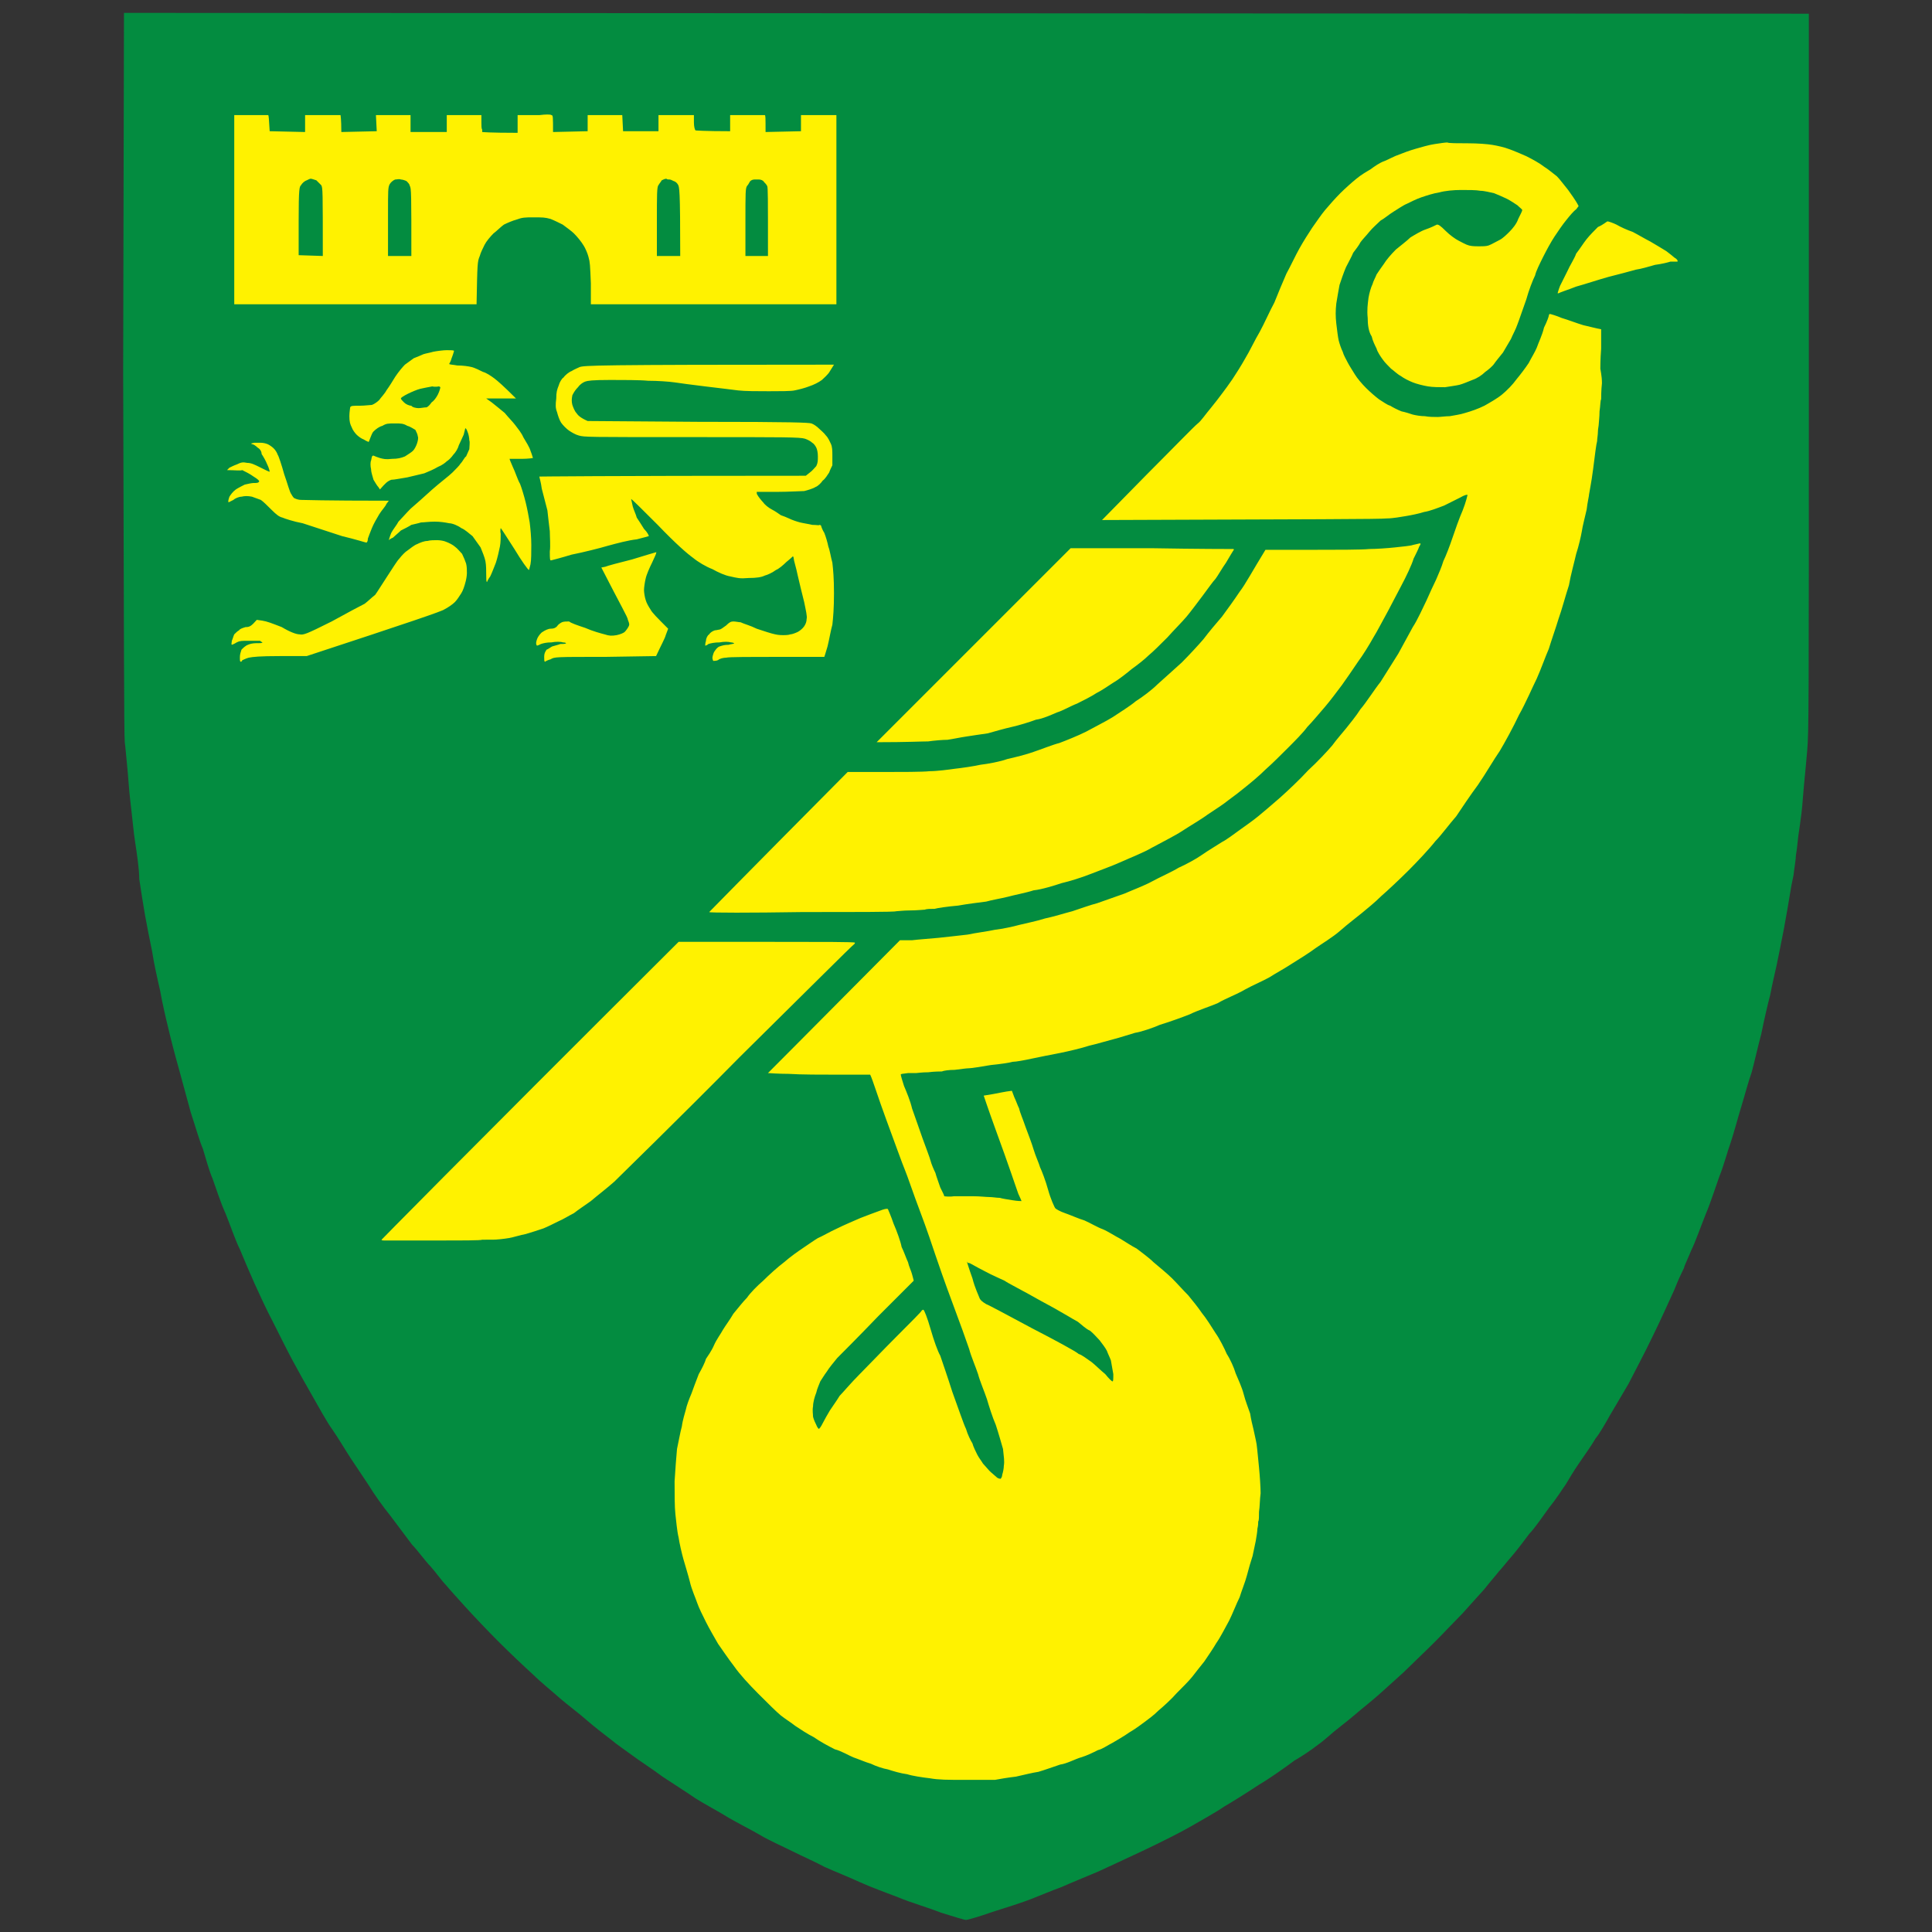 <?xml version="1.0" encoding="utf-8"?>
<!-- Generator: Adobe Illustrator 24.3.0, SVG Export Plug-In . SVG Version: 6.00 Build 0)  -->
<svg version="1.1" id="Layer_1" xmlns="http://www.w3.org/2000/svg" xmlns:xlink="http://www.w3.org/1999/xlink" x="0px" y="0px"
	 viewBox="0 0 24 24" style="enable-background:new 0 0 24 24;" xml:space="preserve">
<rect x="0" y="0" width="24" height="24" fill="#333333" stroke="none"/>
<style type="text/css">
	.st0{fill:#038C40;}
	.st1{fill-rule:evenodd;clip-rule:evenodd;fill:#FFF200;}
</style>
<g id="Background">
	<path id="Path_0" class="st0" d="M1.54,0.16l20.93,0.01v4.45c0,4.18,0,4.47-0.02,4.7c-0.01,0.13-0.03,0.32-0.04,0.43
		c-0.01,0.1-0.02,0.26-0.03,0.34c-0.01,0.09-0.03,0.22-0.04,0.29c-0.01,0.09-0.02,0.19-0.03,0.24c0,0.05-0.02,0.16-0.03,0.25
		c-0.02,0.09-0.04,0.2-0.05,0.27c-0.01,0.06-0.04,0.24-0.07,0.4c-0.03,0.15-0.07,0.36-0.09,0.45c-0.02,0.09-0.06,0.26-0.08,0.37
		c-0.03,0.11-0.08,0.33-0.11,0.48c-0.04,0.15-0.09,0.37-0.12,0.48c-0.04,0.11-0.09,0.3-0.13,0.43c-0.04,0.13-0.09,0.32-0.13,0.44
		c-0.04,0.11-0.09,0.3-0.14,0.42c-0.04,0.11-0.11,0.33-0.17,0.47c-0.06,0.15-0.13,0.35-0.18,0.45c-0.04,0.1-0.09,0.2-0.09,0.22
		c-0.01,0.02-0.07,0.14-0.12,0.27c-0.06,0.13-0.18,0.4-0.28,0.6c-0.09,0.19-0.23,0.45-0.29,0.57c-0.07,0.12-0.17,0.29-0.23,0.39
		c-0.05,0.09-0.13,0.23-0.18,0.29c-0.04,0.07-0.13,0.2-0.2,0.3c-0.07,0.1-0.14,0.22-0.17,0.27c-0.03,0.04-0.11,0.17-0.2,0.28
		c-0.08,0.11-0.19,0.27-0.25,0.33c-0.06,0.08-0.15,0.2-0.21,0.27c-0.07,0.08-0.14,0.17-0.17,0.2c-0.03,0.04-0.11,0.13-0.18,0.22
		c-0.08,0.09-0.2,0.22-0.27,0.3c-0.08,0.08-0.24,0.25-0.35,0.36c-0.12,0.12-0.29,0.28-0.38,0.37c-0.09,0.08-0.23,0.21-0.31,0.28
		c-0.09,0.08-0.23,0.19-0.31,0.26c-0.08,0.07-0.23,0.18-0.33,0.27c-0.09,0.08-0.27,0.21-0.41,0.29c-0.12,0.09-0.32,0.23-0.44,0.3
		c-0.12,0.08-0.31,0.2-0.43,0.27c-0.1,0.07-0.3,0.18-0.42,0.25c-0.12,0.07-0.38,0.2-0.57,0.29c-0.19,0.09-0.45,0.21-0.58,0.27
		c-0.14,0.06-0.34,0.14-0.45,0.19c-0.11,0.04-0.28,0.11-0.38,0.15c-0.1,0.04-0.32,0.11-0.48,0.16c-0.17,0.06-0.31,0.1-0.33,0.1
		s-0.15-0.04-0.31-0.09c-0.15-0.06-0.39-0.13-0.53-0.19c-0.13-0.05-0.35-0.13-0.48-0.19c-0.13-0.06-0.33-0.14-0.44-0.19
		c-0.09-0.05-0.27-0.13-0.39-0.19c-0.12-0.06-0.3-0.14-0.4-0.2c-0.1-0.06-0.28-0.15-0.4-0.22c-0.11-0.07-0.3-0.17-0.41-0.24
		c-0.1-0.07-0.29-0.19-0.41-0.27c-0.12-0.09-0.29-0.2-0.37-0.26c-0.08-0.06-0.2-0.14-0.27-0.2c-0.08-0.06-0.22-0.17-0.3-0.24
		c-0.09-0.08-0.25-0.2-0.33-0.27c-0.09-0.08-0.25-0.21-0.34-0.3c-0.1-0.09-0.29-0.27-0.43-0.41c-0.13-0.13-0.32-0.33-0.41-0.43
		c-0.09-0.1-0.2-0.22-0.24-0.27c-0.05-0.05-0.12-0.15-0.19-0.23c-0.07-0.07-0.16-0.2-0.23-0.27c-0.06-0.08-0.18-0.24-0.27-0.36
		c-0.09-0.11-0.21-0.28-0.27-0.38c-0.06-0.09-0.16-0.24-0.22-0.33c-0.06-0.09-0.16-0.26-0.23-0.36c-0.08-0.11-0.18-0.3-0.25-0.42
		s-0.17-0.3-0.24-0.43c-0.06-0.11-0.17-0.33-0.25-0.49c-0.08-0.15-0.18-0.37-0.23-0.48c-0.05-0.11-0.13-0.3-0.18-0.42
		c-0.06-0.12-0.13-0.33-0.18-0.45c-0.06-0.13-0.12-0.32-0.16-0.43c-0.04-0.09-0.09-0.27-0.12-0.37c-0.04-0.09-0.1-0.3-0.15-0.45
		c-0.04-0.15-0.11-0.4-0.15-0.55c-0.04-0.14-0.1-0.37-0.13-0.5c-0.03-0.12-0.08-0.34-0.1-0.46c-0.03-0.13-0.08-0.35-0.1-0.49
		c-0.03-0.14-0.07-0.35-0.09-0.46c-0.02-0.11-0.05-0.31-0.07-0.44C1.73,10.8,1.7,10.6,1.68,10.47c-0.02-0.12-0.04-0.35-0.06-0.51
		C1.6,9.8,1.59,9.6,1.58,9.52c-0.01-0.09-0.02-0.23-0.03-0.3c-0.01-0.1-0.01-1.35-0.02-4.6L1.54,0.16z"/>
	<path id="Path_1" class="st1" d="M3.24,1.43c0.05,0,0.09,0,0.09,0c0.01,0,0.01,0.05,0.02,0.2l0.44,0.01V1.43h0.21
		c0.11,0,0.22,0,0.23,0c0,0,0.01,0.05,0.01,0.21l0.44-0.01l-0.01-0.2H5.1v0.21h0.45V1.43h0.43v0.09c0,0.04,0,0.08,0.01,0.09
		c0,0.01,0,0.02,0,0.03c0,0,0.09,0.01,0.44,0.01V1.43h0.07c0.03,0,0.12,0,0.2,0c0.08-0.01,0.14-0.01,0.15,0
		c0.02,0,0.02,0.02,0.02,0.21L7.3,1.63v-0.2h0.06c0.03,0,0.12,0,0.37,0l0.01,0.2h0.44v-0.2h0.06c0.03,0,0.13,0,0.38,0v0.09
		c0,0.05,0.01,0.09,0.02,0.1c0,0,0.1,0.01,0.43,0.01V1.43h0.06c0.04,0,0.13,0,0.21,0c0.08,0,0.15,0,0.16,0
		c0.01,0,0.01,0.03,0.01,0.21l0.44-0.01v-0.2h0.07c0.04,0,0.13,0,0.37,0v2.35H7.34V3.52C7.33,3.29,7.33,3.26,7.31,3.19
		C7.3,3.15,7.27,3.08,7.25,3.05C7.22,3,7.17,2.94,7.13,2.9C7.1,2.87,7.03,2.82,6.99,2.79c-0.04-0.02-0.1-0.05-0.15-0.07
		C6.77,2.7,6.74,2.7,6.63,2.7c-0.11,0-0.14,0-0.22,0.03C6.37,2.74,6.3,2.77,6.26,2.79C6.23,2.81,6.17,2.87,6.13,2.9
		c-0.04,0.04-0.09,0.1-0.11,0.14C6,3.08,5.97,3.14,5.96,3.18c-0.03,0.07-0.03,0.09-0.04,0.6H2.91V1.43h0.12
		C3.11,1.43,3.2,1.43,3.24,1.43L3.24,1.43z M18.23,1.78c0.13,0,0.25,0.01,0.31,0.02c0.06,0.01,0.15,0.03,0.2,0.05
		c0.06,0.02,0.15,0.06,0.22,0.09c0.08,0.04,0.17,0.09,0.22,0.13c0.05,0.03,0.12,0.09,0.16,0.12c0.04,0.04,0.09,0.11,0.14,0.17
		c0.04,0.06,0.09,0.12,0.13,0.2l-0.03,0.04c-0.03,0.02-0.08,0.08-0.12,0.13c-0.05,0.06-0.11,0.15-0.15,0.21
		c-0.04,0.06-0.1,0.17-0.14,0.25c-0.04,0.08-0.09,0.18-0.1,0.23c-0.03,0.06-0.08,0.19-0.11,0.3c-0.04,0.11-0.09,0.26-0.11,0.31
		c-0.02,0.06-0.06,0.13-0.08,0.18c-0.03,0.05-0.07,0.12-0.1,0.17c-0.04,0.05-0.09,0.11-0.11,0.14c-0.02,0.03-0.08,0.08-0.11,0.1
		c-0.04,0.04-0.1,0.08-0.16,0.1c-0.05,0.02-0.12,0.05-0.16,0.06c-0.04,0.01-0.12,0.02-0.18,0.03c-0.07,0-0.15,0-0.21-0.01
		c-0.06-0.01-0.14-0.03-0.19-0.05s-0.11-0.05-0.15-0.08c-0.04-0.02-0.09-0.07-0.12-0.09c-0.03-0.03-0.08-0.08-0.1-0.11
		c-0.03-0.04-0.07-0.1-0.08-0.14c-0.02-0.04-0.05-0.1-0.06-0.15C17,4.12,16.99,4.03,16.99,3.95c-0.01-0.1,0-0.17,0.01-0.25
		c0.01-0.06,0.03-0.13,0.05-0.17c0.01-0.04,0.04-0.09,0.05-0.12c0.02-0.03,0.06-0.09,0.09-0.13c0.03-0.05,0.09-0.12,0.15-0.18
		c0.06-0.05,0.14-0.11,0.18-0.15c0.05-0.03,0.13-0.08,0.19-0.1c0.06-0.02,0.12-0.05,0.14-0.06c0.02,0,0.04,0.01,0.11,0.08
		c0.05,0.05,0.12,0.1,0.16,0.12c0.04,0.02,0.09,0.05,0.13,0.06s0.09,0.01,0.12,0.01c0.04,0,0.09,0,0.12-0.01S18.59,3,18.63,2.98
		c0.04-0.02,0.09-0.07,0.12-0.1c0.04-0.04,0.09-0.1,0.11-0.16c0.03-0.06,0.05-0.1,0.05-0.11s-0.03-0.03-0.06-0.06
		c-0.03-0.02-0.09-0.06-0.13-0.08c-0.04-0.02-0.11-0.05-0.16-0.07c-0.05-0.01-0.12-0.03-0.17-0.03c-0.05-0.01-0.15-0.01-0.24-0.01
		c-0.09,0-0.2,0.01-0.27,0.03c-0.07,0.01-0.16,0.04-0.22,0.06s-0.14,0.06-0.18,0.08c-0.05,0.02-0.12,0.07-0.17,0.1
		c-0.05,0.03-0.12,0.09-0.16,0.11c-0.04,0.04-0.1,0.09-0.14,0.14c-0.04,0.05-0.09,0.1-0.11,0.13c-0.02,0.04-0.06,0.09-0.09,0.13
		c-0.02,0.05-0.06,0.12-0.09,0.18c-0.03,0.07-0.06,0.16-0.08,0.22c-0.01,0.06-0.03,0.16-0.04,0.23c-0.01,0.09-0.01,0.16,0,0.25
		c0.01,0.08,0.02,0.17,0.03,0.21c0.01,0.04,0.03,0.1,0.05,0.14c0.01,0.04,0.04,0.09,0.06,0.13c0.02,0.04,0.06,0.1,0.09,0.15
		c0.03,0.05,0.09,0.12,0.14,0.17c0.05,0.05,0.12,0.11,0.16,0.14c0.05,0.03,0.1,0.07,0.14,0.08c0.03,0.02,0.09,0.05,0.14,0.07
		c0.05,0.01,0.11,0.03,0.14,0.04c0.04,0.01,0.1,0.02,0.15,0.02c0.05,0.01,0.12,0.01,0.16,0.01c0.03,0,0.1-0.01,0.15-0.01
		c0.05-0.01,0.13-0.02,0.19-0.04c0.07-0.02,0.16-0.05,0.24-0.09c0.07-0.04,0.16-0.09,0.22-0.14c0.06-0.05,0.13-0.12,0.18-0.19
		c0.05-0.06,0.11-0.14,0.15-0.2c0.03-0.06,0.08-0.14,0.1-0.19c0.02-0.06,0.07-0.16,0.09-0.25c0.04-0.08,0.06-0.14,0.06-0.15
		s0.01-0.02,0.01-0.02c0.01,0,0.08,0.02,0.15,0.05c0.07,0.02,0.2,0.07,0.27,0.09c0.09,0.02,0.16,0.04,0.22,0.05v0.24
		c-0.01,0.13-0.01,0.24-0.01,0.25S19.9,4.67,19.9,4.76c-0.01,0.09-0.01,0.18-0.01,0.2c-0.01,0.01-0.01,0.09-0.02,0.15
		c0,0.07-0.01,0.14-0.01,0.16s-0.01,0.06-0.01,0.09c0,0.04-0.01,0.09-0.01,0.12c-0.01,0.03-0.03,0.19-0.05,0.35
		c-0.02,0.16-0.05,0.3-0.05,0.31c0,0.02-0.02,0.1-0.03,0.19c-0.02,0.09-0.05,0.2-0.06,0.27c-0.01,0.06-0.04,0.19-0.07,0.28
		c-0.02,0.09-0.07,0.27-0.09,0.39c-0.04,0.12-0.09,0.31-0.13,0.42c-0.03,0.1-0.09,0.27-0.12,0.37c-0.04,0.09-0.1,0.26-0.15,0.37
		c-0.05,0.1-0.14,0.31-0.22,0.45c-0.07,0.15-0.18,0.35-0.24,0.45c-0.07,0.1-0.18,0.29-0.27,0.42c-0.09,0.12-0.21,0.3-0.27,0.39
		c-0.08,0.09-0.19,0.24-0.26,0.31c-0.07,0.09-0.22,0.25-0.33,0.36c-0.11,0.11-0.27,0.26-0.34,0.32c-0.08,0.08-0.18,0.16-0.24,0.21
		s-0.18,0.14-0.27,0.22s-0.24,0.17-0.31,0.22c-0.08,0.06-0.21,0.14-0.29,0.19c-0.09,0.06-0.22,0.13-0.28,0.17
		c-0.07,0.04-0.21,0.1-0.3,0.15c-0.1,0.06-0.26,0.12-0.34,0.17c-0.09,0.04-0.25,0.09-0.35,0.14c-0.1,0.04-0.27,0.1-0.37,0.13
		c-0.09,0.04-0.24,0.09-0.31,0.1c-0.07,0.02-0.19,0.06-0.27,0.08c-0.08,0.02-0.21,0.06-0.3,0.08c-0.09,0.03-0.26,0.07-0.36,0.09
		c-0.1,0.02-0.26,0.05-0.35,0.07c-0.09,0.02-0.2,0.04-0.24,0.04c-0.03,0.01-0.16,0.03-0.27,0.04c-0.12,0.02-0.24,0.04-0.27,0.04
		c-0.03,0-0.1,0.01-0.18,0.02c-0.07,0-0.14,0.01-0.16,0.02c-0.02,0-0.09,0-0.17,0.01c-0.08,0-0.14,0.01-0.15,0.01s-0.06,0-0.1,0
		c-0.08,0.01-0.09,0.01-0.09,0.02c0,0.01,0.02,0.08,0.04,0.14c0.03,0.07,0.08,0.19,0.1,0.28c0.03,0.09,0.09,0.25,0.13,0.37
		c0.04,0.11,0.09,0.24,0.1,0.28c0.01,0.04,0.04,0.11,0.06,0.15c0.01,0.04,0.04,0.12,0.06,0.18c0.03,0.06,0.05,0.1,0.05,0.11
		c0,0,0.06,0.01,0.12,0c0.06,0,0.17,0,0.24,0c0.08,0,0.16,0.01,0.2,0.01s0.09,0.01,0.13,0.01c0.03,0.01,0.1,0.02,0.16,0.03
		c0.06,0.01,0.1,0.01,0.11,0.01c0,0-0.02-0.05-0.04-0.09c-0.02-0.06-0.06-0.17-0.09-0.26c-0.03-0.09-0.12-0.34-0.2-0.56
		c-0.08-0.22-0.14-0.4-0.14-0.4s0.06-0.01,0.12-0.02c0.06-0.01,0.14-0.03,0.23-0.04l0.03,0.08c0.02,0.04,0.04,0.1,0.06,0.14
		c0.01,0.05,0.05,0.14,0.08,0.23c0.03,0.08,0.08,0.21,0.1,0.28s0.07,0.18,0.08,0.22c0.02,0.04,0.07,0.17,0.1,0.28
		s0.08,0.22,0.09,0.23c0.01,0.01,0.06,0.04,0.12,0.06c0.06,0.02,0.17,0.07,0.24,0.09c0.07,0.03,0.17,0.09,0.23,0.11
		c0.07,0.03,0.16,0.09,0.22,0.12c0.05,0.03,0.14,0.09,0.2,0.12c0.05,0.04,0.15,0.11,0.21,0.17c0.07,0.06,0.17,0.14,0.23,0.2
		c0.06,0.06,0.14,0.15,0.2,0.21c0.05,0.06,0.13,0.16,0.17,0.22c0.05,0.06,0.12,0.17,0.17,0.25c0.05,0.07,0.11,0.19,0.14,0.26
		c0.04,0.06,0.09,0.17,0.11,0.24c0.03,0.07,0.08,0.18,0.1,0.26c0.02,0.08,0.06,0.18,0.08,0.24c0.01,0.07,0.03,0.15,0.04,0.19
		c0.01,0.05,0.03,0.13,0.04,0.19c0.01,0.07,0.02,0.2,0.03,0.29c0.01,0.1,0.02,0.25,0.02,0.32c-0.01,0.07-0.01,0.17-0.02,0.23
		c0,0.06,0,0.11-0.01,0.12c0,0.02,0,0.05-0.01,0.09c0,0.03-0.01,0.09-0.02,0.15c-0.01,0.05-0.03,0.14-0.04,0.19
		c-0.02,0.06-0.05,0.16-0.07,0.24c-0.02,0.08-0.07,0.2-0.09,0.27c-0.04,0.08-0.09,0.21-0.13,0.29c-0.05,0.09-0.11,0.21-0.16,0.28
		c-0.04,0.07-0.11,0.17-0.15,0.23c-0.05,0.06-0.11,0.14-0.15,0.19c-0.04,0.05-0.12,0.13-0.19,0.2c-0.07,0.08-0.17,0.17-0.23,0.22
		c-0.06,0.06-0.13,0.11-0.17,0.14c-0.04,0.03-0.12,0.09-0.19,0.13c-0.07,0.05-0.16,0.1-0.21,0.13c-0.06,0.03-0.13,0.08-0.18,0.09
		c-0.06,0.03-0.14,0.07-0.21,0.09s-0.18,0.08-0.26,0.09c-0.09,0.03-0.2,0.07-0.27,0.09c-0.07,0.01-0.19,0.04-0.28,0.06
		c-0.09,0.01-0.21,0.03-0.26,0.04c-0.06,0-0.23,0-0.38,0c-0.21,0-0.32,0-0.43-0.02c-0.09-0.01-0.22-0.03-0.28-0.05
		c-0.08-0.01-0.18-0.04-0.24-0.06c-0.06-0.01-0.15-0.04-0.21-0.07c-0.07-0.02-0.16-0.06-0.22-0.08c-0.05-0.02-0.15-0.08-0.23-0.1
		c-0.08-0.04-0.19-0.1-0.26-0.15c-0.08-0.04-0.17-0.1-0.23-0.14c-0.05-0.04-0.13-0.09-0.18-0.13c-0.05-0.04-0.17-0.16-0.28-0.27
		C9.3,20.92,9.19,20.8,9.12,20.7c-0.07-0.09-0.15-0.21-0.2-0.28c-0.04-0.07-0.11-0.19-0.15-0.27c-0.04-0.08-0.09-0.18-0.11-0.24
		c-0.02-0.06-0.07-0.17-0.09-0.26c-0.02-0.08-0.06-0.21-0.08-0.28c-0.02-0.07-0.05-0.2-0.06-0.27c-0.02-0.08-0.03-0.21-0.04-0.29
		c-0.01-0.09-0.01-0.25-0.01-0.41c0.01-0.15,0.02-0.3,0.03-0.4c0.02-0.09,0.04-0.21,0.06-0.28c0.01-0.08,0.04-0.17,0.05-0.21
		c0.01-0.05,0.04-0.13,0.07-0.2c0.02-0.06,0.06-0.16,0.09-0.24c0.04-0.07,0.08-0.15,0.09-0.19c0.02-0.03,0.07-0.1,0.1-0.17
		c0.03-0.07,0.09-0.15,0.11-0.19c0.03-0.05,0.09-0.13,0.13-0.2c0.05-0.06,0.12-0.15,0.17-0.2c0.04-0.06,0.13-0.15,0.2-0.21
		c0.07-0.07,0.18-0.17,0.26-0.23c0.08-0.07,0.18-0.14,0.24-0.18c0.06-0.04,0.13-0.09,0.18-0.12c0.05-0.02,0.15-0.08,0.24-0.12
		c0.08-0.04,0.22-0.1,0.29-0.13c0.08-0.03,0.18-0.07,0.24-0.09c0.05-0.02,0.09-0.03,0.1-0.02c0,0,0.04,0.09,0.07,0.18
		c0.04,0.09,0.09,0.23,0.1,0.29c0.03,0.06,0.06,0.15,0.08,0.19c0.01,0.05,0.04,0.11,0.05,0.15c0.01,0.04,0.02,0.07,0.02,0.08
		c0,0-0.2,0.2-0.44,0.44c-0.24,0.25-0.46,0.47-0.51,0.52c-0.04,0.05-0.1,0.12-0.13,0.17c-0.03,0.04-0.06,0.09-0.08,0.12
		c-0.01,0.03-0.04,0.09-0.05,0.14c-0.02,0.05-0.04,0.12-0.04,0.17c-0.01,0.05,0,0.1,0,0.13c0.01,0.04,0.03,0.08,0.04,0.1
		c0.01,0.03,0.03,0.05,0.03,0.05c0.01,0,0.03-0.03,0.05-0.07c0.02-0.04,0.06-0.11,0.09-0.16c0.04-0.06,0.09-0.13,0.12-0.18
		c0.04-0.04,0.14-0.16,0.24-0.26c0.09-0.09,0.3-0.31,0.47-0.48s0.31-0.31,0.31-0.32c0,0,0.01-0.01,0.02-0.01
		c0.01,0,0.05,0.1,0.09,0.24s0.09,0.28,0.12,0.33c0.02,0.06,0.09,0.26,0.15,0.45c0.07,0.19,0.14,0.4,0.17,0.46
		c0.02,0.07,0.06,0.15,0.08,0.18c0.01,0.04,0.04,0.1,0.06,0.14c0.02,0.04,0.06,0.09,0.07,0.11c0.02,0.02,0.06,0.07,0.08,0.09
		c0.03,0.03,0.07,0.06,0.09,0.08c0.02,0.02,0.05,0.02,0.05,0.02c0.01-0.01,0.02-0.03,0.02-0.05c0.01-0.03,0.02-0.08,0.02-0.11
		c0.01-0.06,0-0.11-0.01-0.21c-0.02-0.07-0.06-0.21-0.09-0.3c-0.04-0.09-0.09-0.25-0.11-0.32c-0.03-0.09-0.09-0.23-0.11-0.31
		c-0.03-0.09-0.09-0.23-0.11-0.31c-0.03-0.09-0.12-0.34-0.21-0.58c-0.09-0.24-0.18-0.5-0.21-0.59c-0.03-0.09-0.11-0.33-0.19-0.54
		c-0.08-0.21-0.16-0.45-0.19-0.52s-0.13-0.35-0.23-0.62s-0.17-0.5-0.2-0.56h-0.38c-0.21,0-0.49,0-0.63-0.01
		c-0.13,0-0.26-0.01-0.26-0.01s0.37-0.37,1.64-1.65h0.15c0.08-0.01,0.23-0.02,0.33-0.03s0.27-0.03,0.36-0.04
		c0.09-0.02,0.25-0.04,0.34-0.06c0.09-0.01,0.23-0.04,0.3-0.06c0.08-0.02,0.23-0.05,0.32-0.08c0.1-0.02,0.26-0.07,0.34-0.09
		c0.09-0.03,0.23-0.08,0.31-0.1c0.09-0.03,0.25-0.09,0.34-0.12c0.09-0.04,0.25-0.1,0.34-0.15c0.09-0.05,0.25-0.12,0.33-0.17
		c0.09-0.04,0.22-0.11,0.29-0.16s0.19-0.12,0.25-0.16c0.06-0.03,0.15-0.1,0.22-0.15c0.07-0.05,0.17-0.12,0.23-0.17
		c0.06-0.05,0.18-0.15,0.27-0.23c0.09-0.08,0.25-0.23,0.35-0.34c0.11-0.1,0.25-0.25,0.3-0.31c0.05-0.07,0.13-0.16,0.17-0.21
		C16.76,9,16.85,8.89,16.9,8.81c0.07-0.08,0.17-0.24,0.25-0.34c0.07-0.11,0.17-0.27,0.22-0.35c0.05-0.09,0.13-0.24,0.18-0.33
		c0.06-0.09,0.13-0.25,0.17-0.33c0.04-0.09,0.09-0.2,0.12-0.26c0.03-0.07,0.07-0.16,0.09-0.23c0.03-0.06,0.08-0.19,0.11-0.28
		s0.09-0.26,0.13-0.35c0.04-0.1,0.06-0.19,0.06-0.19c0-0.01-0.04,0-0.09,0.03C18.1,6.2,18,6.25,17.94,6.28
		c-0.08,0.03-0.18,0.07-0.25,0.08c-0.06,0.02-0.16,0.04-0.22,0.05c-0.06,0.01-0.17,0.03-0.24,0.03c-0.08,0.01-0.9,0.01-3.54,0.02
		l0.56-0.57c0.31-0.31,0.59-0.6,0.63-0.63s0.1-0.12,0.16-0.19c0.05-0.06,0.11-0.14,0.14-0.18c0.03-0.04,0.09-0.12,0.13-0.18
		c0.04-0.06,0.11-0.17,0.16-0.26c0.05-0.08,0.12-0.23,0.18-0.33c0.05-0.09,0.13-0.27,0.18-0.36c0.04-0.1,0.11-0.27,0.15-0.36
		c0.05-0.09,0.12-0.24,0.16-0.31C16.19,3,16.26,2.89,16.3,2.83c0.05-0.07,0.11-0.16,0.16-0.22s0.13-0.15,0.19-0.21
		c0.06-0.06,0.15-0.14,0.2-0.18c0.06-0.05,0.13-0.09,0.18-0.12c0.04-0.03,0.11-0.08,0.17-0.1c0.05-0.02,0.12-0.06,0.18-0.08
		c0.05-0.02,0.13-0.05,0.2-0.07c0.07-0.02,0.17-0.05,0.24-0.06c0.07-0.01,0.13-0.02,0.16-0.02C17.99,1.78,18.11,1.78,18.23,1.78
		L18.23,1.78z M19.97,2.75c0.01,0,0.07,0.02,0.11,0.04c0.05,0.03,0.14,0.07,0.2,0.09c0.06,0.03,0.16,0.09,0.22,0.12
		c0.07,0.04,0.15,0.09,0.2,0.12c0.04,0.03,0.09,0.07,0.1,0.08c0.02,0.01,0.04,0.03,0.04,0.04c0,0.01,0,0.01-0.01,0.01
		c-0.01,0-0.04,0-0.08,0c-0.03,0.01-0.11,0.03-0.19,0.04c-0.07,0.02-0.17,0.05-0.24,0.06c-0.07,0.02-0.22,0.06-0.34,0.09
		c-0.11,0.03-0.29,0.09-0.4,0.12c-0.1,0.04-0.2,0.07-0.21,0.08c-0.01,0-0.02,0.01-0.02,0c0,0,0.01-0.04,0.03-0.09
		c0.02-0.04,0.06-0.12,0.09-0.18c0.03-0.07,0.09-0.16,0.11-0.22c0.04-0.05,0.09-0.13,0.13-0.18s0.1-0.11,0.14-0.15
		C19.92,2.79,19.96,2.75,19.97,2.75z M5.55,4.35c0.05,0,0.09,0,0.09,0.01c0,0-0.01,0.04-0.03,0.09C5.6,4.49,5.58,4.52,5.58,4.52
		c0,0.01,0.05,0.01,0.1,0.02c0.07,0,0.14,0.01,0.18,0.02S5.96,4.6,6,4.62C6.04,4.63,6.1,4.67,6.14,4.7
		c0.04,0.03,0.11,0.09,0.27,0.25L6.04,4.95L6.11,5c0.04,0.03,0.11,0.09,0.16,0.13c0.04,0.05,0.1,0.11,0.13,0.15
		c0.03,0.04,0.08,0.1,0.1,0.15C6.53,5.48,6.58,5.56,6.59,5.6c0.02,0.05,0.03,0.09,0.03,0.09S6.56,5.7,6.48,5.7s-0.14,0-0.15,0
		c0,0.01,0.02,0.05,0.04,0.1C6.4,5.86,6.43,5.96,6.46,6.01c0.02,0.05,0.05,0.15,0.07,0.23c0.02,0.08,0.04,0.19,0.05,0.25
		c0.01,0.08,0.02,0.19,0.02,0.28c0,0.09,0,0.19-0.01,0.24C6.58,7.05,6.57,7.09,6.57,7.08c-0.01,0-0.09-0.11-0.18-0.26
		C6.3,6.68,6.23,6.57,6.22,6.56c0,0-0.01,0.03,0,0.07c0,0.04,0,0.11-0.01,0.16C6.2,6.84,6.18,6.93,6.16,6.99
		C6.14,7.04,6.11,7.12,6.09,7.16C6.06,7.2,6.05,7.23,6.05,7.23c-0.01,0-0.01-0.04-0.01-0.09c0-0.05,0-0.12-0.01-0.17
		C6.02,6.92,5.99,6.85,5.97,6.8c-0.03-0.04-0.07-0.1-0.1-0.14c-0.04-0.03-0.09-0.08-0.14-0.1C5.69,6.53,5.62,6.5,5.58,6.5
		C5.53,6.49,5.47,6.48,5.4,6.48c-0.07,0-0.14,0.01-0.17,0.01C5.2,6.5,5.15,6.51,5.11,6.52C5.08,6.54,5.02,6.57,4.98,6.59
		C4.95,6.62,4.9,6.66,4.88,6.68C4.85,6.69,4.83,6.71,4.83,6.71s0.01-0.04,0.03-0.09c0.02-0.04,0.07-0.1,0.09-0.14
		C4.98,6.45,5.05,6.37,5.1,6.32c0.06-0.05,0.17-0.15,0.27-0.24c0.09-0.08,0.21-0.17,0.25-0.21c0.04-0.04,0.09-0.09,0.1-0.11
		c0.03-0.03,0.05-0.08,0.07-0.09C5.8,5.65,5.82,5.6,5.83,5.58c0-0.03,0.01-0.09,0-0.11c0-0.03-0.01-0.08-0.02-0.1
		C5.8,5.34,5.79,5.32,5.78,5.32c0,0-0.01,0.04-0.02,0.08C5.75,5.42,5.72,5.49,5.7,5.53C5.69,5.57,5.66,5.62,5.63,5.65
		C5.61,5.68,5.57,5.72,5.55,5.73C5.53,5.75,5.49,5.78,5.44,5.8C5.39,5.83,5.32,5.86,5.27,5.88C5.23,5.89,5.14,5.91,5.06,5.93
		C4.99,5.94,4.9,5.96,4.86,5.96C4.81,5.98,4.79,6,4.72,6.08L4.7,6.05C4.68,6.03,4.66,5.99,4.64,5.96C4.63,5.92,4.61,5.87,4.61,5.83
		c-0.01-0.04-0.01-0.09,0-0.11c0.01-0.05,0.01-0.06,0.03-0.06c0.02,0.01,0.05,0.02,0.08,0.03C4.76,5.7,4.79,5.71,4.87,5.7
		c0.07,0,0.11-0.01,0.16-0.03C5.06,5.65,5.11,5.62,5.13,5.6s0.04-0.06,0.05-0.09c0.01-0.03,0.02-0.07,0.01-0.09
		c0-0.02-0.02-0.06-0.03-0.08C5.14,5.33,5.1,5.3,5.06,5.29C5.01,5.26,4.98,5.26,4.91,5.26c-0.09,0-0.11,0-0.16,0.03
		C4.71,5.3,4.67,5.33,4.64,5.36C4.62,5.38,4.61,5.42,4.6,5.44C4.59,5.47,4.58,5.49,4.58,5.49S4.55,5.48,4.52,5.46
		C4.49,5.45,4.45,5.42,4.43,5.4C4.41,5.38,4.38,5.34,4.37,5.31C4.35,5.27,4.34,5.24,4.34,5.17c0-0.05,0.01-0.1,0.01-0.11
		c0.01-0.02,0.03-0.02,0.12-0.02c0.06,0,0.13-0.01,0.15-0.01c0.03-0.01,0.07-0.04,0.09-0.06c0.02-0.03,0.07-0.08,0.09-0.12
		c0.03-0.04,0.08-0.12,0.11-0.17c0.04-0.06,0.09-0.12,0.12-0.15c0.03-0.02,0.08-0.06,0.11-0.08C5.19,4.43,5.24,4.41,5.26,4.4
		c0.03-0.01,0.09-0.02,0.12-0.03C5.43,4.36,5.51,4.35,5.55,4.35L5.55,4.35z M10.36,4.53l-0.05,0.08c-0.02,0.04-0.08,0.09-0.1,0.11
		c-0.04,0.03-0.1,0.06-0.16,0.08C10,4.82,9.92,4.84,9.87,4.85C9.83,4.86,9.68,4.86,9.55,4.86c-0.13,0-0.3,0-0.38-0.01
		C9.1,4.84,8.92,4.82,8.76,4.8S8.44,4.76,8.38,4.75C8.31,4.74,8.17,4.73,8.05,4.73c-0.1-0.01-0.32-0.01-0.47-0.01
		c-0.23,0-0.28,0.01-0.31,0.02C7.24,4.75,7.2,4.78,7.18,4.81c-0.03,0.03-0.05,0.06-0.07,0.1c-0.01,0.05-0.01,0.08,0,0.12
		c0.01,0.03,0.03,0.08,0.05,0.1c0.02,0.03,0.05,0.06,0.14,0.1l1.37,0.01c1.22,0,1.37,0.01,1.41,0.02c0.03,0.01,0.07,0.04,0.09,0.06
		s0.07,0.06,0.09,0.09c0.03,0.03,0.05,0.08,0.06,0.1c0.02,0.04,0.02,0.09,0.02,0.15c0,0.05,0,0.1,0,0.12
		c-0.01,0.02-0.03,0.06-0.04,0.09c-0.02,0.03-0.05,0.08-0.08,0.1C10.2,6,10.16,6.04,10.13,6.05C10.1,6.07,10.03,6.09,9.99,6.1
		c-0.04,0-0.19,0.01-0.33,0.01c-0.14,0-0.26,0-0.26,0c0,0.01,0,0.03,0.01,0.04c0.01,0.02,0.05,0.07,0.07,0.09
		C9.5,6.27,9.55,6.31,9.59,6.33C9.63,6.35,9.67,6.38,9.7,6.4c0.03,0.01,0.08,0.03,0.1,0.04C9.84,6.46,9.9,6.48,9.94,6.49
		c0.04,0.01,0.11,0.02,0.15,0.03c0.05,0,0.09,0.01,0.09,0c0,0,0.01,0,0.02,0.01c0,0.01,0.02,0.06,0.04,0.09
		c0.02,0.05,0.04,0.12,0.05,0.17c0.02,0.05,0.03,0.13,0.05,0.2c0.01,0.09,0.02,0.19,0.02,0.38s-0.01,0.3-0.02,0.39
		c-0.02,0.07-0.04,0.19-0.06,0.27c-0.02,0.07-0.04,0.13-0.04,0.13S9.99,8.16,9.66,8.16c-0.32,0-0.61,0-0.64,0.01
		c-0.03,0-0.08,0.01-0.1,0.03C8.9,8.21,8.87,8.21,8.86,8.21c0,0-0.01-0.02-0.01-0.04c0-0.01,0.01-0.05,0.02-0.07
		c0.02-0.03,0.04-0.06,0.07-0.07C8.97,8.02,9,8.01,9.05,8.01C9.08,8,9.12,8,9.12,7.99c0,0-0.02-0.01-0.04-0.01
		c-0.03-0.01-0.09-0.01-0.14,0C8.88,7.98,8.83,7.99,8.8,8C8.78,8.02,8.76,8.02,8.76,8.02s0-0.03,0.01-0.06
		c0-0.03,0.02-0.07,0.04-0.08c0.01-0.02,0.04-0.04,0.07-0.05C8.9,7.83,8.93,7.82,8.94,7.82s0.04-0.02,0.08-0.05
		c0.04-0.04,0.06-0.05,0.09-0.05c0.03,0,0.07,0.01,0.09,0.01C9.24,7.75,9.32,7.77,9.4,7.81c0.09,0.03,0.18,0.06,0.23,0.07
		c0.04,0.01,0.09,0.01,0.1,0.01c0.02,0,0.06,0,0.09-0.01c0.02,0,0.07-0.02,0.09-0.03c0.02-0.01,0.06-0.04,0.08-0.07
		c0.02-0.03,0.03-0.06,0.03-0.09c0.01-0.03-0.01-0.11-0.03-0.21C9.97,7.4,9.93,7.24,9.91,7.15C9.89,7.05,9.86,6.96,9.86,6.94
		S9.85,6.91,9.85,6.91S9.82,6.94,9.77,6.98c-0.04,0.04-0.1,0.09-0.13,0.1C9.6,7.11,9.54,7.14,9.5,7.15C9.46,7.17,9.4,7.18,9.3,7.18
		c-0.11,0.01-0.14,0-0.23-0.02C9.01,7.15,8.92,7.11,8.85,7.07C8.77,7.04,8.67,6.98,8.61,6.93C8.54,6.88,8.4,6.76,8.17,6.52
		C7.99,6.34,7.84,6.19,7.84,6.2c0,0,0.01,0.04,0.02,0.09c0.01,0.04,0.04,0.1,0.05,0.14c0.02,0.03,0.06,0.09,0.09,0.14
		c0.04,0.04,0.06,0.08,0.06,0.09c0,0-0.07,0.02-0.15,0.04C7.81,6.71,7.66,6.75,7.55,6.78c-0.1,0.03-0.3,0.08-0.45,0.11
		C6.97,6.93,6.85,6.96,6.85,6.96C6.83,6.97,6.83,6.94,6.83,6.85c0.01-0.07,0-0.18,0-0.25C6.82,6.53,6.81,6.42,6.8,6.34
		c-0.02-0.07-0.05-0.2-0.07-0.27C6.72,5.99,6.7,5.93,6.7,5.92c0,0,0.74-0.01,3.31-0.01l0.05-0.04c0.03-0.02,0.06-0.06,0.08-0.08
		c0.02-0.04,0.02-0.07,0.02-0.12c0-0.05-0.01-0.09-0.02-0.11c-0.01-0.02-0.03-0.05-0.05-0.06c-0.02-0.02-0.06-0.04-0.09-0.05
		C9.94,5.43,9.75,5.43,8.6,5.43c-1.31,0-1.34,0-1.41-0.02C7.15,5.4,7.1,5.37,7.07,5.35C7.04,5.33,6.99,5.28,6.97,5.25
		C6.95,5.22,6.93,5.16,6.92,5.12C6.9,5.07,6.9,5.03,6.91,4.95c0-0.08,0.01-0.11,0.03-0.16C6.95,4.75,6.98,4.7,7,4.69
		C7.02,4.66,7.07,4.62,7.1,4.61c0.03-0.02,0.08-0.04,0.1-0.05C7.26,4.54,7.37,4.53,10.36,4.53L10.36,4.53z M3.24,5.5
		c0.03,0,0.07,0.01,0.09,0.02C3.35,5.53,3.38,5.55,3.4,5.57c0.02,0.02,0.04,0.05,0.05,0.08C3.46,5.66,3.5,5.78,3.53,5.89
		C3.57,6,3.6,6.12,3.62,6.14c0.01,0.02,0.03,0.05,0.04,0.05C3.68,6.2,3.71,6.21,3.74,6.21s0.28,0.01,1.09,0.01L4.8,6.26
		C4.79,6.29,4.74,6.34,4.71,6.39C4.68,6.44,4.64,6.51,4.62,6.56c-0.02,0.05-0.04,0.1-0.05,0.13c0,0.03-0.01,0.05-0.02,0.05
		S4.42,6.7,4.25,6.66C4.1,6.61,3.88,6.54,3.76,6.5C3.65,6.48,3.53,6.44,3.51,6.43C3.47,6.42,3.44,6.4,3.37,6.33
		c-0.05-0.05-0.1-0.1-0.13-0.12C3.21,6.2,3.16,6.18,3.13,6.17c-0.05-0.01-0.09-0.01-0.13,0c-0.03,0-0.08,0.02-0.1,0.04
		C2.86,6.23,2.84,6.24,2.84,6.24c-0.01-0.01,0-0.04,0.01-0.07c0.02-0.03,0.04-0.06,0.08-0.09c0.03-0.02,0.09-0.05,0.11-0.06
		c0.04-0.01,0.09-0.02,0.11-0.02c0.04,0,0.06,0,0.07-0.02c0-0.01-0.02-0.03-0.07-0.06c-0.04-0.03-0.1-0.06-0.14-0.08
		C2.98,5.85,2.92,5.84,2.82,5.84l0.03-0.03C2.87,5.8,2.91,5.78,2.94,5.77c0.06-0.03,0.08-0.03,0.13-0.02c0.05,0,0.09,0.02,0.17,0.06
		c0.06,0.03,0.1,0.05,0.11,0.05c0-0.01-0.01-0.05-0.03-0.09c-0.02-0.05-0.05-0.1-0.07-0.13C3.25,5.6,3.22,5.57,3.2,5.56
		C3.18,5.54,3.15,5.52,3.14,5.52C3.11,5.51,3.11,5.51,3.16,5.5C3.17,5.5,3.22,5.5,3.24,5.5z M5.43,6.71c0.04,0,0.09,0.01,0.11,0.02
		c0.03,0.01,0.09,0.04,0.11,0.06c0.03,0.02,0.07,0.07,0.09,0.09c0.02,0.04,0.04,0.09,0.05,0.12C5.8,7.04,5.8,7.08,5.8,7.12
		c0,0.03-0.01,0.09-0.02,0.12C5.77,7.28,5.75,7.34,5.73,7.37C5.71,7.4,5.68,7.45,5.65,7.48C5.62,7.51,5.56,7.55,5.52,7.57
		C5.5,7.59,5.09,7.73,3.81,8.15H3.48c-0.26,0-0.34,0.01-0.39,0.02C3.05,8.18,3.02,8.2,3.01,8.2c0,0.01-0.01,0.02-0.02,0.02
		S2.98,8.2,2.98,8.16c0-0.03,0.01-0.06,0.02-0.09c0.02-0.02,0.05-0.05,0.08-0.06C3.1,8,3.14,7.99,3.18,7.99c0.05,0,0.08,0,0.08-0.01
		c0,0-0.02-0.01-0.03-0.02c-0.02,0-0.09,0-0.14,0c-0.09,0-0.11,0-0.15,0.02C2.91,8,2.88,8.01,2.88,8.01c-0.01-0.01,0-0.03,0-0.05
		C2.89,7.94,2.9,7.9,2.91,7.88c0.02-0.02,0.04-0.04,0.06-0.05C2.98,7.81,3.02,7.8,3.05,7.79c0.05,0,0.07-0.01,0.14-0.09l0.07,0.01
		C3.32,7.72,3.37,7.74,3.5,7.79c0.1,0.06,0.18,0.09,0.22,0.09c0.05,0.01,0.08,0,0.4-0.16C4.3,7.62,4.49,7.52,4.53,7.5
		c0.04-0.03,0.09-0.08,0.13-0.11c0.03-0.04,0.09-0.14,0.15-0.23c0.06-0.09,0.12-0.19,0.15-0.22c0.03-0.04,0.08-0.09,0.1-0.1
		C5.1,6.81,5.15,6.77,5.18,6.76c0.04-0.02,0.09-0.04,0.13-0.04C5.34,6.71,5.4,6.71,5.43,6.71z M17.64,6.75
		c0.01,0,0.01,0.01-0.01,0.04c-0.01,0.03-0.04,0.09-0.07,0.15c-0.02,0.07-0.09,0.22-0.16,0.35s-0.15,0.29-0.19,0.36
		c-0.04,0.07-0.1,0.19-0.15,0.27c-0.05,0.09-0.13,0.22-0.19,0.3c-0.06,0.09-0.15,0.22-0.2,0.29c-0.06,0.08-0.15,0.2-0.21,0.27
		c-0.07,0.08-0.16,0.19-0.22,0.25c-0.05,0.07-0.16,0.18-0.24,0.26c-0.08,0.08-0.2,0.2-0.28,0.27c-0.08,0.08-0.19,0.17-0.24,0.21
		c-0.06,0.05-0.15,0.12-0.22,0.17c-0.06,0.05-0.17,0.12-0.26,0.18c-0.08,0.06-0.22,0.14-0.31,0.2c-0.09,0.06-0.27,0.15-0.38,0.21
		c-0.1,0.06-0.28,0.13-0.39,0.18c-0.11,0.05-0.28,0.11-0.38,0.15c-0.1,0.04-0.26,0.09-0.35,0.11c-0.09,0.03-0.25,0.08-0.35,0.09
		c-0.09,0.03-0.25,0.06-0.32,0.08c-0.08,0.02-0.2,0.04-0.27,0.06c-0.08,0.01-0.24,0.03-0.35,0.05c-0.12,0.01-0.26,0.03-0.29,0.04
		c-0.05,0-0.1,0-0.12,0.01c-0.02,0-0.1,0.01-0.19,0.01c-0.08,0-0.15,0.01-0.17,0.01c-0.01,0.01-0.54,0.01-1.17,0.01
		c-0.63,0.01-1.15,0.01-1.15,0c0,0,0.39-0.4,1.72-1.74h0.43c0.24,0,0.5,0,0.59-0.01c0.09,0,0.24-0.02,0.31-0.03
		c0.09-0.01,0.23-0.03,0.32-0.05c0.09-0.01,0.25-0.04,0.33-0.07c0.09-0.02,0.25-0.06,0.33-0.09c0.09-0.03,0.24-0.09,0.32-0.11
		c0.08-0.03,0.23-0.09,0.33-0.14c0.09-0.05,0.25-0.13,0.33-0.18c0.09-0.06,0.22-0.14,0.29-0.2c0.08-0.05,0.2-0.14,0.27-0.21
		c0.08-0.07,0.21-0.19,0.3-0.27c0.09-0.09,0.21-0.22,0.27-0.29c0.06-0.08,0.16-0.2,0.23-0.28c0.06-0.08,0.16-0.22,0.22-0.31
		c0.07-0.09,0.16-0.26,0.32-0.52h0.57c0.3,0,0.63,0,0.72-0.01c0.08,0,0.23-0.01,0.32-0.02c0.09-0.01,0.2-0.02,0.22-0.03
		C17.6,6.76,17.63,6.75,17.64,6.75L17.64,6.75z M15.32,6.82c0.01,0,0.01,0.01,0,0.02c0,0-0.05,0.08-0.09,0.15
		c-0.05,0.07-0.1,0.16-0.13,0.2C15.07,7.22,15,7.32,14.94,7.4c-0.06,0.08-0.15,0.2-0.2,0.26s-0.16,0.17-0.24,0.26
		C14.42,8,14.32,8.1,14.27,8.14c-0.05,0.05-0.14,0.12-0.21,0.17C14,8.36,13.9,8.44,13.83,8.48c-0.06,0.04-0.15,0.1-0.21,0.13
		c-0.06,0.04-0.16,0.09-0.24,0.13c-0.08,0.03-0.18,0.09-0.25,0.11c-0.07,0.03-0.18,0.08-0.26,0.09c-0.08,0.03-0.21,0.07-0.3,0.09
		c-0.09,0.02-0.23,0.06-0.3,0.08c-0.08,0.01-0.2,0.03-0.27,0.04s-0.16,0.03-0.23,0.04c-0.06,0-0.17,0.01-0.24,0.02
		c-0.08,0-0.26,0.01-0.64,0.01l2.41-2.41h1C14.87,6.82,15.31,6.82,15.32,6.82L15.32,6.82z M8.15,6.86C8.16,6.86,8.16,6.87,8.15,6.86
		C8.16,6.87,8.13,6.92,8.1,6.99c-0.03,0.06-0.07,0.15-0.08,0.2C8.01,7.23,8,7.3,8,7.33s0.01,0.09,0.02,0.12
		c0.01,0.04,0.04,0.09,0.06,0.12c0.02,0.04,0.08,0.1,0.22,0.24L8.27,7.89C8.26,7.93,8.22,8,8.15,8.15L7.52,8.16
		c-0.63,0-0.63,0-0.68,0.03C6.8,8.2,6.77,8.22,6.77,8.22c-0.01,0-0.01-0.03-0.01-0.06c0-0.04,0.01-0.06,0.03-0.09
		C6.8,8.07,6.84,8.04,6.86,8.03C6.89,8.02,6.94,8.01,6.96,8c0.03,0,0.07,0,0.07-0.01c0.01,0-0.01-0.01-0.04-0.01
		c-0.02-0.01-0.09-0.01-0.14,0c-0.06,0-0.1,0.01-0.13,0.02C6.7,8.01,6.68,8.02,6.67,8.02c0,0-0.01-0.01-0.01-0.03
		c0-0.02,0.01-0.05,0.02-0.07c0.01-0.02,0.04-0.06,0.06-0.07c0.03-0.02,0.07-0.04,0.1-0.04C6.88,7.81,6.9,7.8,6.92,7.78
		c0.01-0.02,0.04-0.04,0.06-0.05c0.02-0.01,0.06-0.01,0.09-0.01C7.09,7.74,7.18,7.77,7.27,7.8c0.09,0.04,0.2,0.07,0.24,0.08
		C7.57,7.9,7.6,7.9,7.66,7.89c0.05-0.01,0.09-0.03,0.1-0.04C7.78,7.83,7.8,7.8,7.81,7.78C7.82,7.76,7.82,7.75,7.8,7.7
		c0-0.03-0.09-0.18-0.33-0.65l0.05-0.01c0.02-0.01,0.17-0.05,0.33-0.09C8.01,6.9,8.15,6.86,8.15,6.86L8.15,6.86z M10.62,11.71
		c0,0.01,0,0.01-0.01,0.02c-0.01,0-0.64,0.63-1.42,1.4c-0.77,0.78-1.48,1.47-1.56,1.55c-0.09,0.08-0.22,0.18-0.29,0.24
		c-0.07,0.05-0.16,0.11-0.21,0.15c-0.06,0.03-0.14,0.08-0.19,0.1c-0.06,0.03-0.14,0.07-0.19,0.09c-0.06,0.02-0.15,0.05-0.22,0.07
		c-0.06,0.01-0.15,0.04-0.21,0.05c-0.06,0.01-0.15,0.02-0.2,0.02C6.06,15.4,6.01,15.4,5.99,15.4c-0.01,0.01-0.27,0.01-0.58,0.01
		c-0.3,0-0.58,0-0.62,0c-0.03,0-0.05,0-0.05-0.01c0,0,0.82-0.84,3.69-3.7h1.09C10.24,11.7,10.61,11.7,10.62,11.71z"/>
	<path id="Path_2" class="st0" d="M3.86,2.22c0.01,0,0.04,0.01,0.07,0.02C3.94,2.25,3.97,2.28,3.99,2.3
		c0.02,0.03,0.02,0.07,0.02,0.88L3.71,3.17V2.75c0-0.42,0.01-0.43,0.03-0.45c0.01-0.02,0.04-0.05,0.07-0.06
		C3.83,2.23,3.85,2.22,3.86,2.22z M4.98,2.23c0.02,0,0.05,0.01,0.07,0.02c0.02,0.02,0.04,0.04,0.04,0.06
		c0.02,0.02,0.02,0.11,0.02,0.87H4.82V3.1c0-0.04,0-0.23,0-0.42c0-0.32,0-0.35,0.02-0.39c0.01-0.02,0.04-0.05,0.07-0.06
		C4.93,2.23,4.96,2.22,4.98,2.23z M8.32,2.23c0.01,0,0.03,0.01,0.05,0.02c0.01,0,0.04,0.02,0.05,0.04c0.02,0.03,0.03,0.05,0.03,0.89
		H8.16V2.75c0-0.33,0-0.43,0.02-0.45c0.01-0.02,0.03-0.04,0.04-0.06c0.02-0.01,0.04-0.02,0.06-0.02C8.28,2.23,8.31,2.23,8.32,2.23z
		 M9.43,2.23c0.02,0,0.05,0.01,0.06,0.03C9.5,2.27,9.52,2.29,9.53,2.31c0.01,0.02,0.01,0.11,0.01,0.87H9.26V2.76
		c0-0.37,0-0.42,0.02-0.45C9.3,2.29,9.31,2.26,9.32,2.25s0.03-0.02,0.05-0.02C9.38,2.23,9.41,2.23,9.43,2.23z M5.45,4.8
		c0.01,0,0.02,0.01,0.02,0.01c0,0.01-0.01,0.05-0.03,0.09S5.39,4.98,5.36,5C5.34,5.03,5.32,5.05,5.3,5.06
		C5.27,5.06,5.23,5.07,5.2,5.07c-0.03,0-0.08-0.01-0.09-0.03C5.08,5.04,5.04,5.02,5.02,5C5,4.98,4.98,4.96,4.98,4.95
		c0-0.01,0.03-0.03,0.09-0.06c0.04-0.02,0.11-0.05,0.15-0.06c0.04-0.01,0.1-0.02,0.15-0.03C5.41,4.81,5.45,4.8,5.45,4.8z
		 M12.04,15.69c0.01,0,0.09,0.05,0.19,0.1c0.09,0.05,0.21,0.1,0.25,0.12c0.04,0.03,0.24,0.13,0.45,0.25
		c0.21,0.11,0.42,0.24,0.46,0.26c0.04,0.03,0.1,0.09,0.15,0.11c0.04,0.03,0.09,0.09,0.12,0.12c0.03,0.04,0.07,0.09,0.09,0.13
		c0.01,0.03,0.04,0.09,0.05,0.12c0.01,0.05,0.02,0.12,0.03,0.17c0,0.06,0,0.09-0.01,0.09c-0.01,0-0.05-0.04-0.09-0.09
		c-0.05-0.04-0.12-0.11-0.17-0.15c-0.06-0.04-0.12-0.09-0.16-0.1c-0.03-0.03-0.29-0.17-0.58-0.32c-0.28-0.15-0.54-0.29-0.57-0.3
		c-0.05-0.03-0.07-0.05-0.08-0.07c-0.01-0.03-0.06-0.13-0.09-0.25c-0.04-0.11-0.07-0.21-0.07-0.21
		C12.02,15.69,12.03,15.69,12.04,15.69L12.04,15.69z"/>
</g>
</svg>
